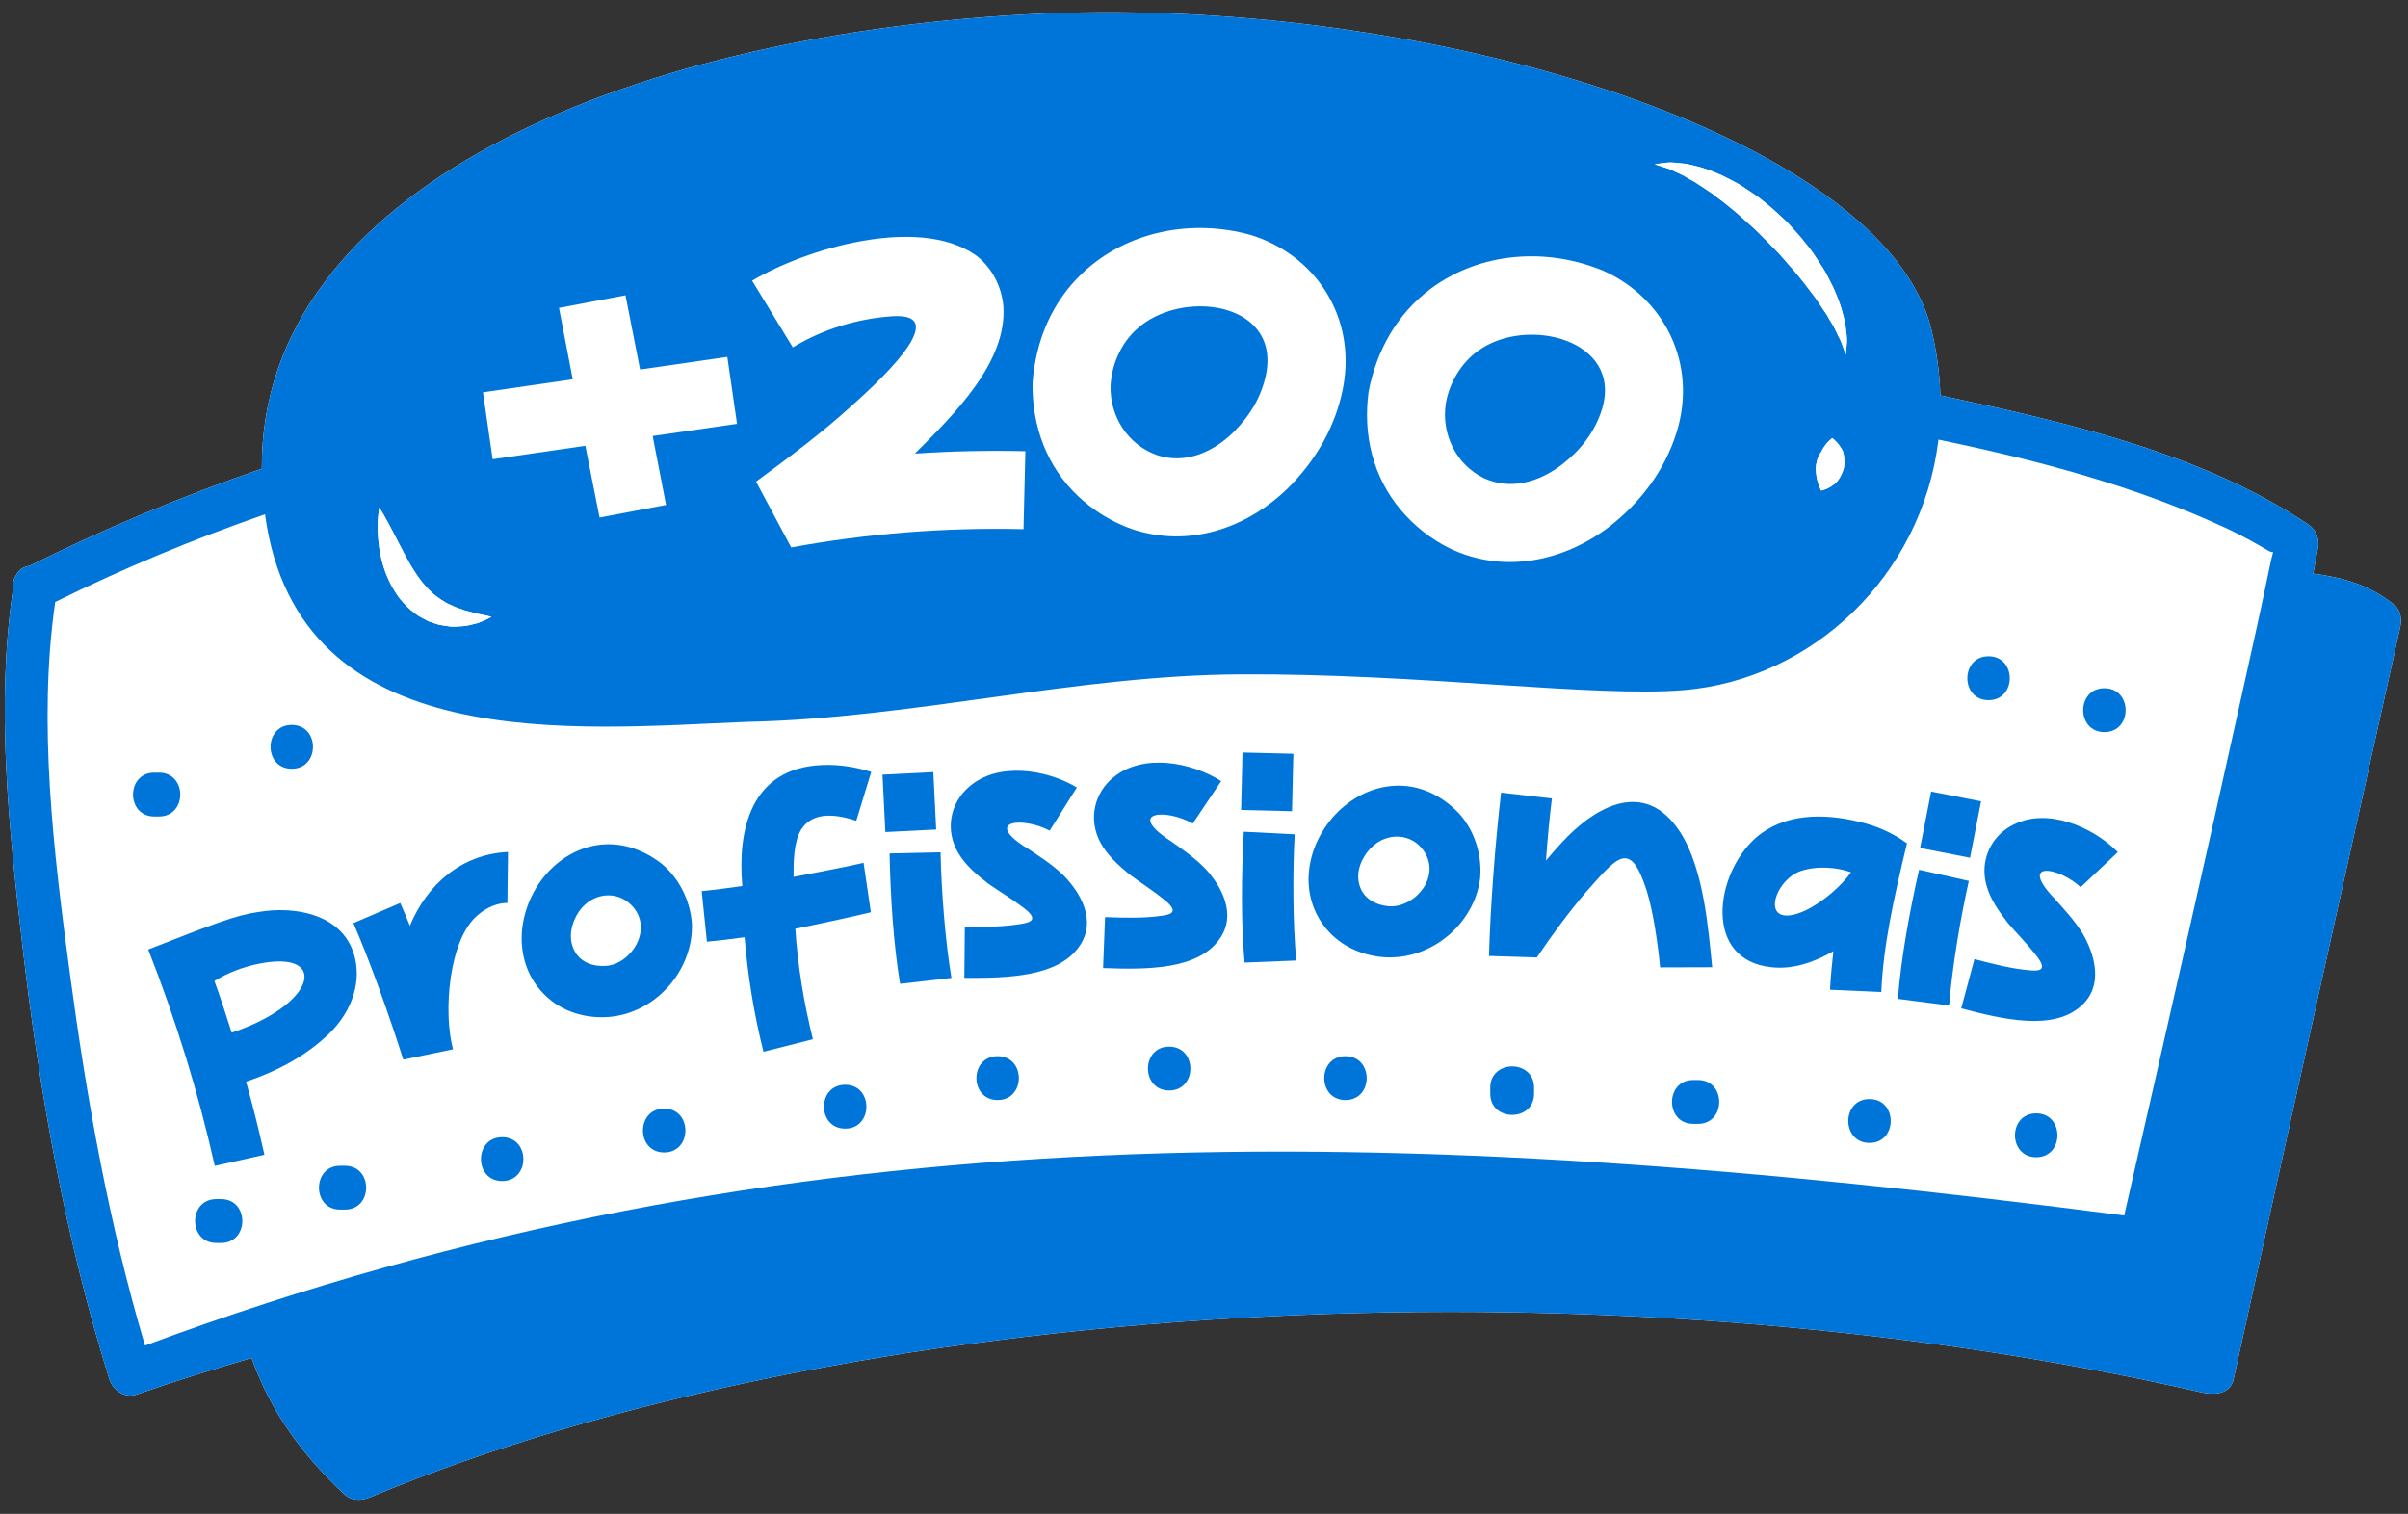<?xml version="1.0" encoding="UTF-8"?> <svg xmlns="http://www.w3.org/2000/svg" width="167" height="105" viewBox="0 0 167 105" fill="none"><rect x="0" y="0" width="167" height="105" fill="#333333" stroke="none"/><path d="M166.081 41.982C164.363 40.579 162.505 40.06 160.427 39.785C160.533 39.213 160.641 38.639 160.744 38.067C160.874 37.355 160.657 36.759 160.045 36.352C152.763 31.481 143.601 29.368 135.164 27.549C134.966 27.507 134.767 27.467 134.566 27.425C134.521 25.935 134.32 24.402 133.941 22.84C130.68 9.437 98.794 -0.553 70.99 1.011C43.435 2.56 18.046 13.051 18.157 32.505C12.643 34.414 7.256 36.651 2.041 39.25C1.646 39.3 1.292 39.515 1.101 39.928C0.934 40.187 0.879 40.484 0.916 40.778C-0.299 48.939 0.614 57.394 1.551 65.532C2.721 75.686 4.532 85.897 7.587 95.665C7.822 96.417 8.654 97.005 9.456 96.727C12.09 95.816 14.758 94.972 17.45 94.188C18.79 97.934 20.9 100.824 23.835 103.604C24.362 104.104 25.027 104.112 25.678 103.842C58.612 90.095 110.495 86.903 152.67 96.573C153.57 96.779 154.674 96.703 154.902 95.665C158.727 78.257 162.6 60.859 166.465 43.462C166.574 42.967 166.497 42.329 166.073 41.982H166.081Z" fill="white"></path><path d="M166.082 41.982C164.364 40.579 162.505 40.06 160.427 39.785C160.533 39.213 160.642 38.639 160.745 38.067C160.875 37.355 160.658 36.759 160.046 36.352C152.764 31.481 143.602 29.368 135.165 27.549C134.966 27.507 134.768 27.467 134.567 27.425C134.522 25.935 134.32 24.402 133.942 22.84C130.68 9.437 98.795 -0.553 70.991 1.011C43.436 2.56 18.047 13.051 18.158 32.505C12.644 34.414 7.257 36.651 2.042 39.25C1.647 39.3 1.292 39.515 1.102 39.928C0.935 40.187 0.879 40.484 0.916 40.778C-0.299 48.939 0.615 57.394 1.552 65.532C2.722 75.686 4.533 85.897 7.587 95.665C7.823 96.417 8.654 97.005 9.456 96.727C12.09 95.816 14.759 94.972 17.451 94.188C18.791 97.934 20.9 100.824 23.836 103.604C24.363 104.104 25.027 104.112 25.678 103.842C58.613 90.095 110.495 86.903 152.671 96.573C153.571 96.779 154.675 96.703 154.903 95.665C158.728 78.257 162.601 60.859 166.466 43.462C166.574 42.967 166.497 42.329 166.074 41.982H166.082ZM157.481 38.959C156.875 41.924 156.21 44.876 155.556 47.83C152.864 60.002 150.095 72.155 147.318 84.306C96.767 77.749 54.618 76.759 10.057 93.325C7.545 84.875 5.999 76.147 4.832 67.419C3.72 59.107 2.619 50.138 3.828 41.755C8.554 39.412 13.417 37.397 18.378 35.671C20.667 52.616 40.045 50.535 51.762 50.069C63.261 49.831 74.562 46.829 86.043 46.771C98.525 46.707 110.546 48.386 116.788 47.864C125.645 47.126 133.296 39.975 134.437 30.493C141.253 31.904 148.139 33.715 154.466 36.669C155.443 37.124 156.382 37.649 157.311 38.194C157.454 38.276 157.566 38.303 157.653 38.294C157.6 38.451 157.542 38.665 157.484 38.959H157.481Z" fill="#0075D9"></path><path d="M15.333 83.168H15.002C13.04 83.168 13.04 86.21 15.002 86.21H15.333C17.295 86.21 17.295 83.168 15.333 83.168Z" fill="#0075D9"></path><path d="M23.922 80.856H23.591C21.63 80.856 21.63 83.898 23.591 83.898H23.922C25.884 83.898 25.884 80.856 23.922 80.856Z" fill="#0075D9"></path><path d="M34.827 78.874C32.865 78.874 32.865 81.915 34.827 81.915C36.788 81.915 36.788 78.874 34.827 78.874Z" fill="#0075D9"></path><path d="M46.062 76.891C44.1 76.891 44.1 79.933 46.062 79.933C48.024 79.933 48.024 76.891 46.062 76.891Z" fill="#0075D9"></path><path d="M58.615 75.239C56.653 75.239 56.653 78.281 58.615 78.281C60.576 78.281 60.576 75.239 58.615 75.239Z" fill="#0075D9"></path><path d="M69.188 73.256C67.226 73.256 67.226 76.298 69.188 76.298C71.149 76.298 71.149 73.256 69.188 73.256Z" fill="#0075D9"></path><path d="M81.084 72.595C79.123 72.595 79.123 75.636 81.084 75.636C83.046 75.636 83.046 72.595 81.084 72.595Z" fill="#0075D9"></path><path d="M93.311 73.256C91.349 73.256 91.349 76.298 93.311 76.298C95.272 76.298 95.272 73.256 93.311 73.256Z" fill="#0075D9"></path><path d="M103.353 75.438V75.856C103.353 77.817 106.392 77.817 106.392 75.856V75.438C106.392 73.476 103.353 73.476 103.353 75.438Z" fill="#0075D9"></path><path d="M117.759 74.909H117.429C115.467 74.909 115.467 77.95 117.429 77.95H117.759C119.721 77.95 119.721 74.909 117.759 74.909Z" fill="#0075D9"></path><path d="M129.654 76.23C127.692 76.23 127.692 79.271 129.654 79.271C131.616 79.271 131.616 76.23 129.654 76.23Z" fill="#0075D9"></path><path d="M141.215 77.222C139.254 77.222 139.254 80.264 141.215 80.264C143.177 80.264 143.177 77.222 141.215 77.222Z" fill="#0075D9"></path><path d="M145.946 47.734C143.985 47.734 143.985 50.776 145.946 50.776C147.908 50.776 147.908 47.734 145.946 47.734Z" fill="#0075D9"></path><path d="M137.912 48.561C139.873 48.561 139.873 45.519 137.912 45.519C135.95 45.519 135.95 48.561 137.912 48.561Z" fill="#0075D9"></path><path d="M20.233 53.321C22.195 53.321 22.195 50.279 20.233 50.279C18.272 50.279 18.272 53.321 20.233 53.321Z" fill="#0075D9"></path><path d="M11.03 56.632C12.991 56.632 12.991 53.59 11.03 53.59H10.699C8.737 53.59 8.737 56.632 10.699 56.632H11.03Z" fill="#0075D9"></path><path d="M22.581 71.922C24.201 70.482 25.088 68.433 24.619 66.448C23.902 63.406 20.471 62.805 17.874 63.261C16.378 63.475 14.798 64.084 10.279 65.855C12.193 70.731 13.747 75.75 14.896 80.865L18.337 80.092C17.959 78.4 17.538 76.695 17.064 75.025C19.224 74.3 21.064 73.299 22.581 71.922ZM14.87 68.041C15.844 67.441 16.908 67.052 17.975 66.84C21.845 66.064 22.028 68.333 19.137 70.188C18.152 70.832 16.995 71.321 16.066 71.618C15.685 70.416 15.306 69.23 14.87 68.041Z" fill="#0075D9"></path><path d="M35.231 59.091C31.961 59.25 29.595 61.389 28.427 64.211C28.208 63.671 27.993 63.149 27.758 62.63L24.512 64.025C25.735 66.876 27.032 70.53 27.967 73.495L31.419 72.777C30.72 70.233 31.125 65.129 33.137 63.467C33.769 62.919 34.526 62.62 35.188 62.628L35.231 59.088V59.091Z" fill="#0075D9"></path><path d="M45.867 59.891C42.667 57.44 39.149 58.628 37.335 61.342C35.638 63.941 35.758 67.279 38.032 69.238C39.263 70.318 40.98 70.705 42.513 70.504C45.708 70.08 48.099 67.121 47.985 64.052C47.866 62.432 47.085 60.894 45.867 59.888V59.891ZM42.058 66.988C41.068 67.065 40.181 66.702 39.797 65.858C39.395 65.013 39.62 63.994 40.155 63.216C41.086 61.892 42.781 61.744 43.792 62.782C44.181 63.166 44.417 63.687 44.44 64.206C44.517 65.564 43.3 66.893 42.061 66.991L42.058 66.988Z" fill="#0075D9"></path><path d="M59.387 56.923L60.422 53.537C59.387 53.22 58.267 53.008 57.007 53.061C52.004 53.273 51.143 57.656 51.482 61.453C50.558 61.582 49.613 61.715 48.666 61.807L49.026 65.315C49.899 65.23 50.767 65.127 51.638 65.005C51.861 67.684 52.292 70.339 52.949 72.949L56.377 72.081C55.749 69.564 55.331 67.004 55.157 64.415C56.395 64.171 59.164 63.573 60.395 63.274L59.89 59.84C58.921 60.089 56.012 60.629 55.035 60.822C55.029 59.806 55.035 58.424 55.564 57.535C56.422 56.185 58.169 56.534 59.387 56.926V56.923Z" fill="#0075D9"></path><path d="M61.695 59.194C61.75 62.04 61.952 65.428 62.423 68.237L65.983 67.829C65.546 65.19 65.287 61.788 65.229 59.115L61.695 59.194Z" fill="#0075D9"></path><path d="M64.729 53.553L61.204 53.729L61.402 57.711L64.927 57.535L64.729 53.553Z" fill="#0075D9"></path><path d="M71.239 58.837C68.118 56.902 70.948 56.621 72.796 57.617L74.683 54.615C72.528 53.336 69.187 52.849 67.226 54.556C65.891 55.684 65.513 57.585 66.469 59.178C66.969 60.023 67.742 60.674 68.531 61.286C69.375 61.876 70.193 62.352 70.942 62.93C71.951 63.679 71.625 63.933 70.966 64.055C69.608 64.303 68.232 64.288 66.913 64.288L66.879 67.824C69.841 67.84 73.449 67.774 74.897 65.569C76.054 63.843 74.942 61.916 73.746 60.701C72.986 59.973 72.105 59.404 71.242 58.834L71.239 58.837Z" fill="#0075D9"></path><path d="M81.128 58.294C78.067 56.267 80.9 56.074 82.719 57.122L84.693 54.178C82.578 52.836 79.253 52.251 77.242 53.898C75.876 54.986 75.439 56.873 76.347 58.493C76.821 59.351 77.575 60.026 78.345 60.661C79.171 61.275 79.976 61.776 80.707 62.374C81.694 63.152 81.361 63.396 80.696 63.499C79.333 63.708 77.956 63.653 76.638 63.61L76.5 67.144C79.46 67.25 83.068 67.29 84.58 65.127C85.787 63.435 84.733 61.477 83.574 60.23C82.835 59.478 81.972 58.885 81.128 58.292V58.294Z" fill="#0075D9"></path><path d="M89.792 57.868L86.26 57.688C86.104 60.531 86.054 63.925 86.316 66.763L89.898 66.62C89.657 63.957 89.649 60.542 89.789 57.871L89.792 57.868Z" fill="#0075D9"></path><path d="M86.171 52.193L86.075 56.179L89.602 56.264L89.699 52.279L86.171 52.193Z" fill="#0075D9"></path><path d="M92.59 56.51C90.491 58.795 90.057 62.107 91.978 64.415C93.013 65.683 94.647 66.347 96.19 66.4C99.409 66.509 102.258 63.983 102.649 60.937C102.798 59.319 102.281 57.672 101.246 56.481C98.493 53.538 94.827 54.13 92.593 56.51H92.59ZM99.126 60.502C98.98 61.855 97.559 62.964 96.32 62.856C95.33 62.768 94.514 62.265 94.276 61.368C94.019 60.471 94.409 59.502 95.065 58.821C96.201 57.67 97.895 57.802 98.724 58.991C99.044 59.433 99.189 59.986 99.129 60.5L99.126 60.502Z" fill="#0075D9"></path><path d="M116.518 57.712C114.09 53.956 110.612 55.925 108.28 58.475C107.933 58.856 107.605 59.216 107.276 59.618C107.255 59.637 107.234 59.674 107.215 59.69C107.321 58.263 107.446 56.82 107.628 55.38L104.102 54.975C103.705 58.387 103.358 62.874 103.266 66.305L106.583 66.408C107.631 64.849 108.753 63.332 109.969 61.898C112.182 59.414 113.058 58.17 114.212 61.81C114.675 63.309 114.982 65.522 115.133 67.097L118.744 67.086C118.479 64.51 118.18 60.293 116.52 57.71L116.518 57.712Z" fill="#0075D9"></path><path d="M130.472 68.806C130.609 65.619 131.3 62.456 132.253 58.495C131.226 57.743 130.093 57.267 128.952 57.002C126.432 56.386 123.724 56.42 121.783 58.096C118.901 60.642 118.117 66.596 122.858 67.086C124.431 67.266 125.977 66.659 127.149 65.968C127.046 66.858 126.964 67.75 126.916 68.647L130.466 68.806H130.472ZM125.172 63.168C122.016 64.571 122.911 61.143 124.854 60.425C125.974 60.036 127.401 60.142 128.375 60.505C127.713 61.426 126.469 62.548 125.172 63.168Z" fill="#0075D9"></path><path d="M133.929 54.902L133.163 58.815L136.626 59.493L137.392 55.58L133.929 54.902Z" fill="#0075D9"></path><path d="M133.092 60.327C132.459 63.104 131.84 66.44 131.623 69.28L135.178 69.741C135.39 67.075 135.956 63.71 136.544 61.1L133.095 60.327H133.092Z" fill="#0075D9"></path><path d="M144.299 61.534L146.878 59.102C145.112 57.325 141.999 56.017 139.672 57.18C138.099 57.937 137.255 59.681 137.782 61.463C138.054 62.405 138.639 63.228 139.251 64.02C139.921 64.801 140.593 65.468 141.173 66.215C141.962 67.191 141.583 67.356 140.913 67.311C139.537 67.213 138.208 66.853 136.932 66.522L136.016 69.939C138.88 70.696 142.39 71.533 144.341 69.762C145.893 68.38 145.297 66.236 144.445 64.761C143.891 63.867 143.182 63.096 142.488 62.328C139.952 59.673 142.758 60.11 144.299 61.537V61.534Z" fill="#0075D9"></path><path d="M26.302 35.213C26.302 35.213 26.421 35.386 26.601 35.693C26.776 36.005 27.022 36.434 27.281 36.95C27.826 37.972 28.446 39.325 29.256 40.354C29.465 40.6 29.672 40.849 29.902 41.05C30.122 41.273 30.373 41.442 30.619 41.612C30.749 41.688 30.879 41.76 31.001 41.845C31.138 41.906 31.271 41.966 31.403 42.025C31.66 42.168 31.946 42.221 32.197 42.329C32.467 42.401 32.713 42.467 32.933 42.525C33.158 42.594 33.364 42.615 33.534 42.655C33.875 42.729 34.082 42.787 34.082 42.787C34.082 42.787 33.905 42.888 33.574 43.036C33.407 43.099 33.203 43.216 32.957 43.261C32.711 43.319 32.427 43.407 32.11 43.43C31.792 43.438 31.432 43.505 31.056 43.43C30.866 43.401 30.67 43.372 30.468 43.34C30.273 43.285 30.077 43.213 29.87 43.145C29.658 43.089 29.476 42.962 29.28 42.861C29.079 42.761 28.888 42.639 28.716 42.491C28.34 42.228 28.041 41.884 27.747 41.545C26.646 40.108 26.297 38.443 26.22 37.244C26.172 36.638 26.193 36.127 26.23 35.775C26.265 35.42 26.302 35.213 26.302 35.213Z" fill="white"></path><path d="M114.759 11.391C114.759 11.391 115.074 11.341 115.624 11.28C115.897 11.246 116.247 11.296 116.654 11.333C117.075 11.36 117.485 11.495 117.973 11.614C118.441 11.757 118.939 11.944 119.45 12.178C119.939 12.44 120.493 12.675 120.985 13.03C121.499 13.358 122.02 13.708 122.505 14.123C123.008 14.515 123.46 14.976 123.942 15.41C124.368 15.894 124.826 16.352 125.21 16.86C125.623 17.342 125.962 17.874 126.287 18.385C126.64 18.878 126.872 19.431 127.132 19.918C127.362 20.429 127.558 20.919 127.701 21.387C127.825 21.864 127.968 22.282 128.003 22.687C128.048 23.084 128.103 23.42 128.088 23.709C128.056 24.283 128.016 24.59 128.016 24.59C128.016 24.59 127.892 24.283 127.712 23.78C127.63 23.529 127.444 23.243 127.301 22.909C127.161 22.576 126.899 22.232 126.695 21.843C126.457 21.461 126.166 21.067 125.89 20.641C125.567 20.238 125.268 19.794 124.906 19.365C124.728 19.15 124.551 18.93 124.368 18.706C124.17 18.496 123.976 18.279 123.788 18.054C123.42 17.599 122.978 17.194 122.573 16.76C122.145 16.349 121.745 15.902 121.295 15.529C120.855 15.142 120.442 14.74 120 14.401C119.574 14.036 119.137 13.734 118.732 13.414C118.311 13.136 117.914 12.852 117.533 12.62C117.144 12.426 116.787 12.164 116.466 12.037C116.138 11.91 115.863 11.727 115.59 11.659C115.061 11.5 114.759 11.389 114.759 11.389V11.391Z" fill="white"></path><path d="M127.07 30.385C127.07 30.385 127.393 30.621 127.62 30.973C127.678 31.06 127.745 31.156 127.792 31.256C127.848 31.352 127.864 31.492 127.885 31.619C127.925 31.884 127.922 32.175 127.88 32.458C127.805 32.718 127.697 32.966 127.562 33.183C127.435 33.403 127.242 33.575 127.046 33.7C126.68 33.962 126.299 34.023 126.299 34.023C126.299 34.023 126.109 33.655 126.027 33.271C125.947 32.882 125.876 32.44 125.997 32.058C126.024 31.876 126.085 31.701 126.185 31.526C126.23 31.436 126.304 31.367 126.35 31.259C126.397 31.158 126.461 31.063 126.522 30.973C126.749 30.621 127.07 30.385 127.07 30.385Z" fill="white"></path><path d="M32.935 42.525C32.715 42.467 32.469 42.401 32.199 42.329C31.948 42.221 31.662 42.168 31.405 42.025C31.275 41.966 31.14 41.906 31.003 41.845C30.878 41.76 30.751 41.688 30.621 41.612C30.375 41.442 30.124 41.273 29.904 41.05C29.674 40.849 29.465 40.6 29.258 40.354C28.445 39.325 27.828 37.972 27.283 36.95C27.026 36.434 26.78 36.005 26.603 35.693C26.423 35.386 26.304 35.213 26.304 35.213C26.304 35.213 26.267 35.42 26.232 35.775C26.195 36.124 26.177 36.638 26.222 37.244C26.298 38.443 26.645 40.111 27.749 41.545C28.046 41.884 28.345 42.228 28.718 42.491C28.89 42.639 29.081 42.761 29.282 42.861C29.48 42.962 29.663 43.086 29.872 43.145C30.076 43.213 30.274 43.285 30.47 43.34C30.672 43.372 30.867 43.401 31.058 43.43C31.434 43.505 31.794 43.436 32.112 43.43C32.429 43.407 32.713 43.319 32.959 43.261C33.208 43.216 33.409 43.099 33.576 43.036C33.909 42.888 34.084 42.787 34.084 42.787C34.084 42.787 33.877 42.729 33.536 42.655C33.367 42.612 33.16 42.594 32.935 42.525Z" fill="white"></path><path d="M128 22.684C127.965 22.279 127.825 21.861 127.698 21.385C127.555 20.916 127.359 20.426 127.129 19.915C126.869 19.428 126.634 18.875 126.284 18.383C125.959 17.872 125.622 17.34 125.207 16.858C124.823 16.35 124.365 15.892 123.939 15.407C123.457 14.976 123.007 14.512 122.501 14.121C122.019 13.708 121.495 13.356 120.982 13.027C120.489 12.673 119.936 12.437 119.446 12.175C118.935 11.942 118.438 11.754 117.969 11.611C117.482 11.492 117.072 11.357 116.651 11.33C116.243 11.293 115.894 11.246 115.621 11.277C115.071 11.336 114.755 11.389 114.755 11.389C114.755 11.389 115.057 11.497 115.587 11.659C115.857 11.73 116.135 11.91 116.463 12.037C116.783 12.164 117.141 12.426 117.53 12.62C117.908 12.855 118.305 13.139 118.729 13.414C119.134 13.734 119.571 14.036 119.997 14.401C120.439 14.74 120.852 15.14 121.291 15.529C121.742 15.902 122.141 16.347 122.57 16.76C122.972 17.197 123.417 17.599 123.785 18.054C123.973 18.279 124.166 18.494 124.365 18.706C124.548 18.928 124.725 19.148 124.902 19.365C125.265 19.794 125.564 20.236 125.887 20.641C126.162 21.067 126.454 21.461 126.692 21.843C126.896 22.234 127.158 22.578 127.298 22.909C127.441 23.243 127.626 23.529 127.708 23.78C127.888 24.281 128.013 24.59 128.013 24.59C128.013 24.59 128.052 24.283 128.084 23.709C128.103 23.42 128.047 23.087 128 22.687V22.684Z" fill="white"></path><path d="M127.788 31.256C127.741 31.156 127.674 31.06 127.616 30.973C127.389 30.621 127.066 30.385 127.066 30.385C127.066 30.385 126.743 30.621 126.518 30.973C126.457 31.06 126.393 31.158 126.346 31.259C126.301 31.367 126.226 31.436 126.181 31.526C126.081 31.698 126.02 31.873 125.994 32.058C125.872 32.442 125.946 32.882 126.023 33.271C126.105 33.655 126.295 34.023 126.295 34.023C126.295 34.023 126.677 33.962 127.042 33.7C127.238 33.575 127.431 33.403 127.558 33.183C127.693 32.966 127.804 32.718 127.876 32.458C127.915 32.177 127.918 31.884 127.881 31.619C127.86 31.492 127.844 31.352 127.788 31.256Z" fill="white"></path><path d="M45.264 30.244L46.193 35.022L41.581 35.896L40.594 30.919L34.166 31.851L33.494 27.21L39.72 26.308L38.767 21.355L43.379 20.481L44.39 25.63L50.441 24.754L51.114 29.394L45.264 30.241V30.244Z" fill="white"></path><path d="M61.871 21.937C59.459 22.101 57.029 22.848 54.983 24.095L52.161 19.47C55.835 17.268 63.615 14.93 67.623 17.667C68.759 18.496 69.46 19.82 69.587 21.241C69.849 25.106 66.209 28.706 63.448 31.462C65.977 31.29 68.542 31.234 71.112 31.295L70.982 36.703C65.574 36.574 60.174 36.997 54.871 37.969L52.433 33.405C54.742 31.703 56.992 30.032 58.998 28.203C60.457 26.909 66.347 21.636 61.873 21.937H61.871Z" fill="white"></path><path d="M93.159 26.813C92.648 29.595 91.216 31.975 89.331 33.849C86.459 36.658 82.403 38.035 78.448 36.677C77.064 36.174 75.83 35.414 74.779 34.424C72.619 32.386 71.558 29.59 71.61 26.532C71.833 23.684 72.894 21.002 75.076 18.935C78.152 16.044 82.633 15.144 86.768 16.304C91.189 17.675 94.048 21.916 93.159 26.816V26.813ZM78.784 22.877C77.739 23.84 77.088 25.307 77.021 26.763C76.966 28.859 78.194 30.842 80.243 31.567C82.178 32.203 84.092 31.409 85.559 29.961C86.665 28.854 87.517 27.507 87.825 25.855C88.714 20.867 81.805 20.015 78.784 22.877Z" fill="white"></path><path d="M116.282 29.971C115.442 32.674 113.738 34.866 111.644 36.502C108.459 38.948 104.269 39.835 100.502 38.016C99.186 37.352 98.053 36.449 97.126 35.343C95.223 33.063 94.503 30.159 94.919 27.131C95.477 24.328 96.848 21.794 99.263 19.999C102.662 17.495 107.218 17.135 111.186 18.776C115.411 20.661 117.746 25.214 116.282 29.971ZM102.479 24.354C101.328 25.185 100.507 26.567 100.266 28.002C99.962 30.077 100.946 32.192 102.895 33.156C104.74 34.016 106.736 33.455 108.364 32.192C109.595 31.226 110.601 29.99 111.101 28.386C112.578 23.541 105.817 21.871 102.482 24.354H102.479Z" fill="white"></path></svg> 